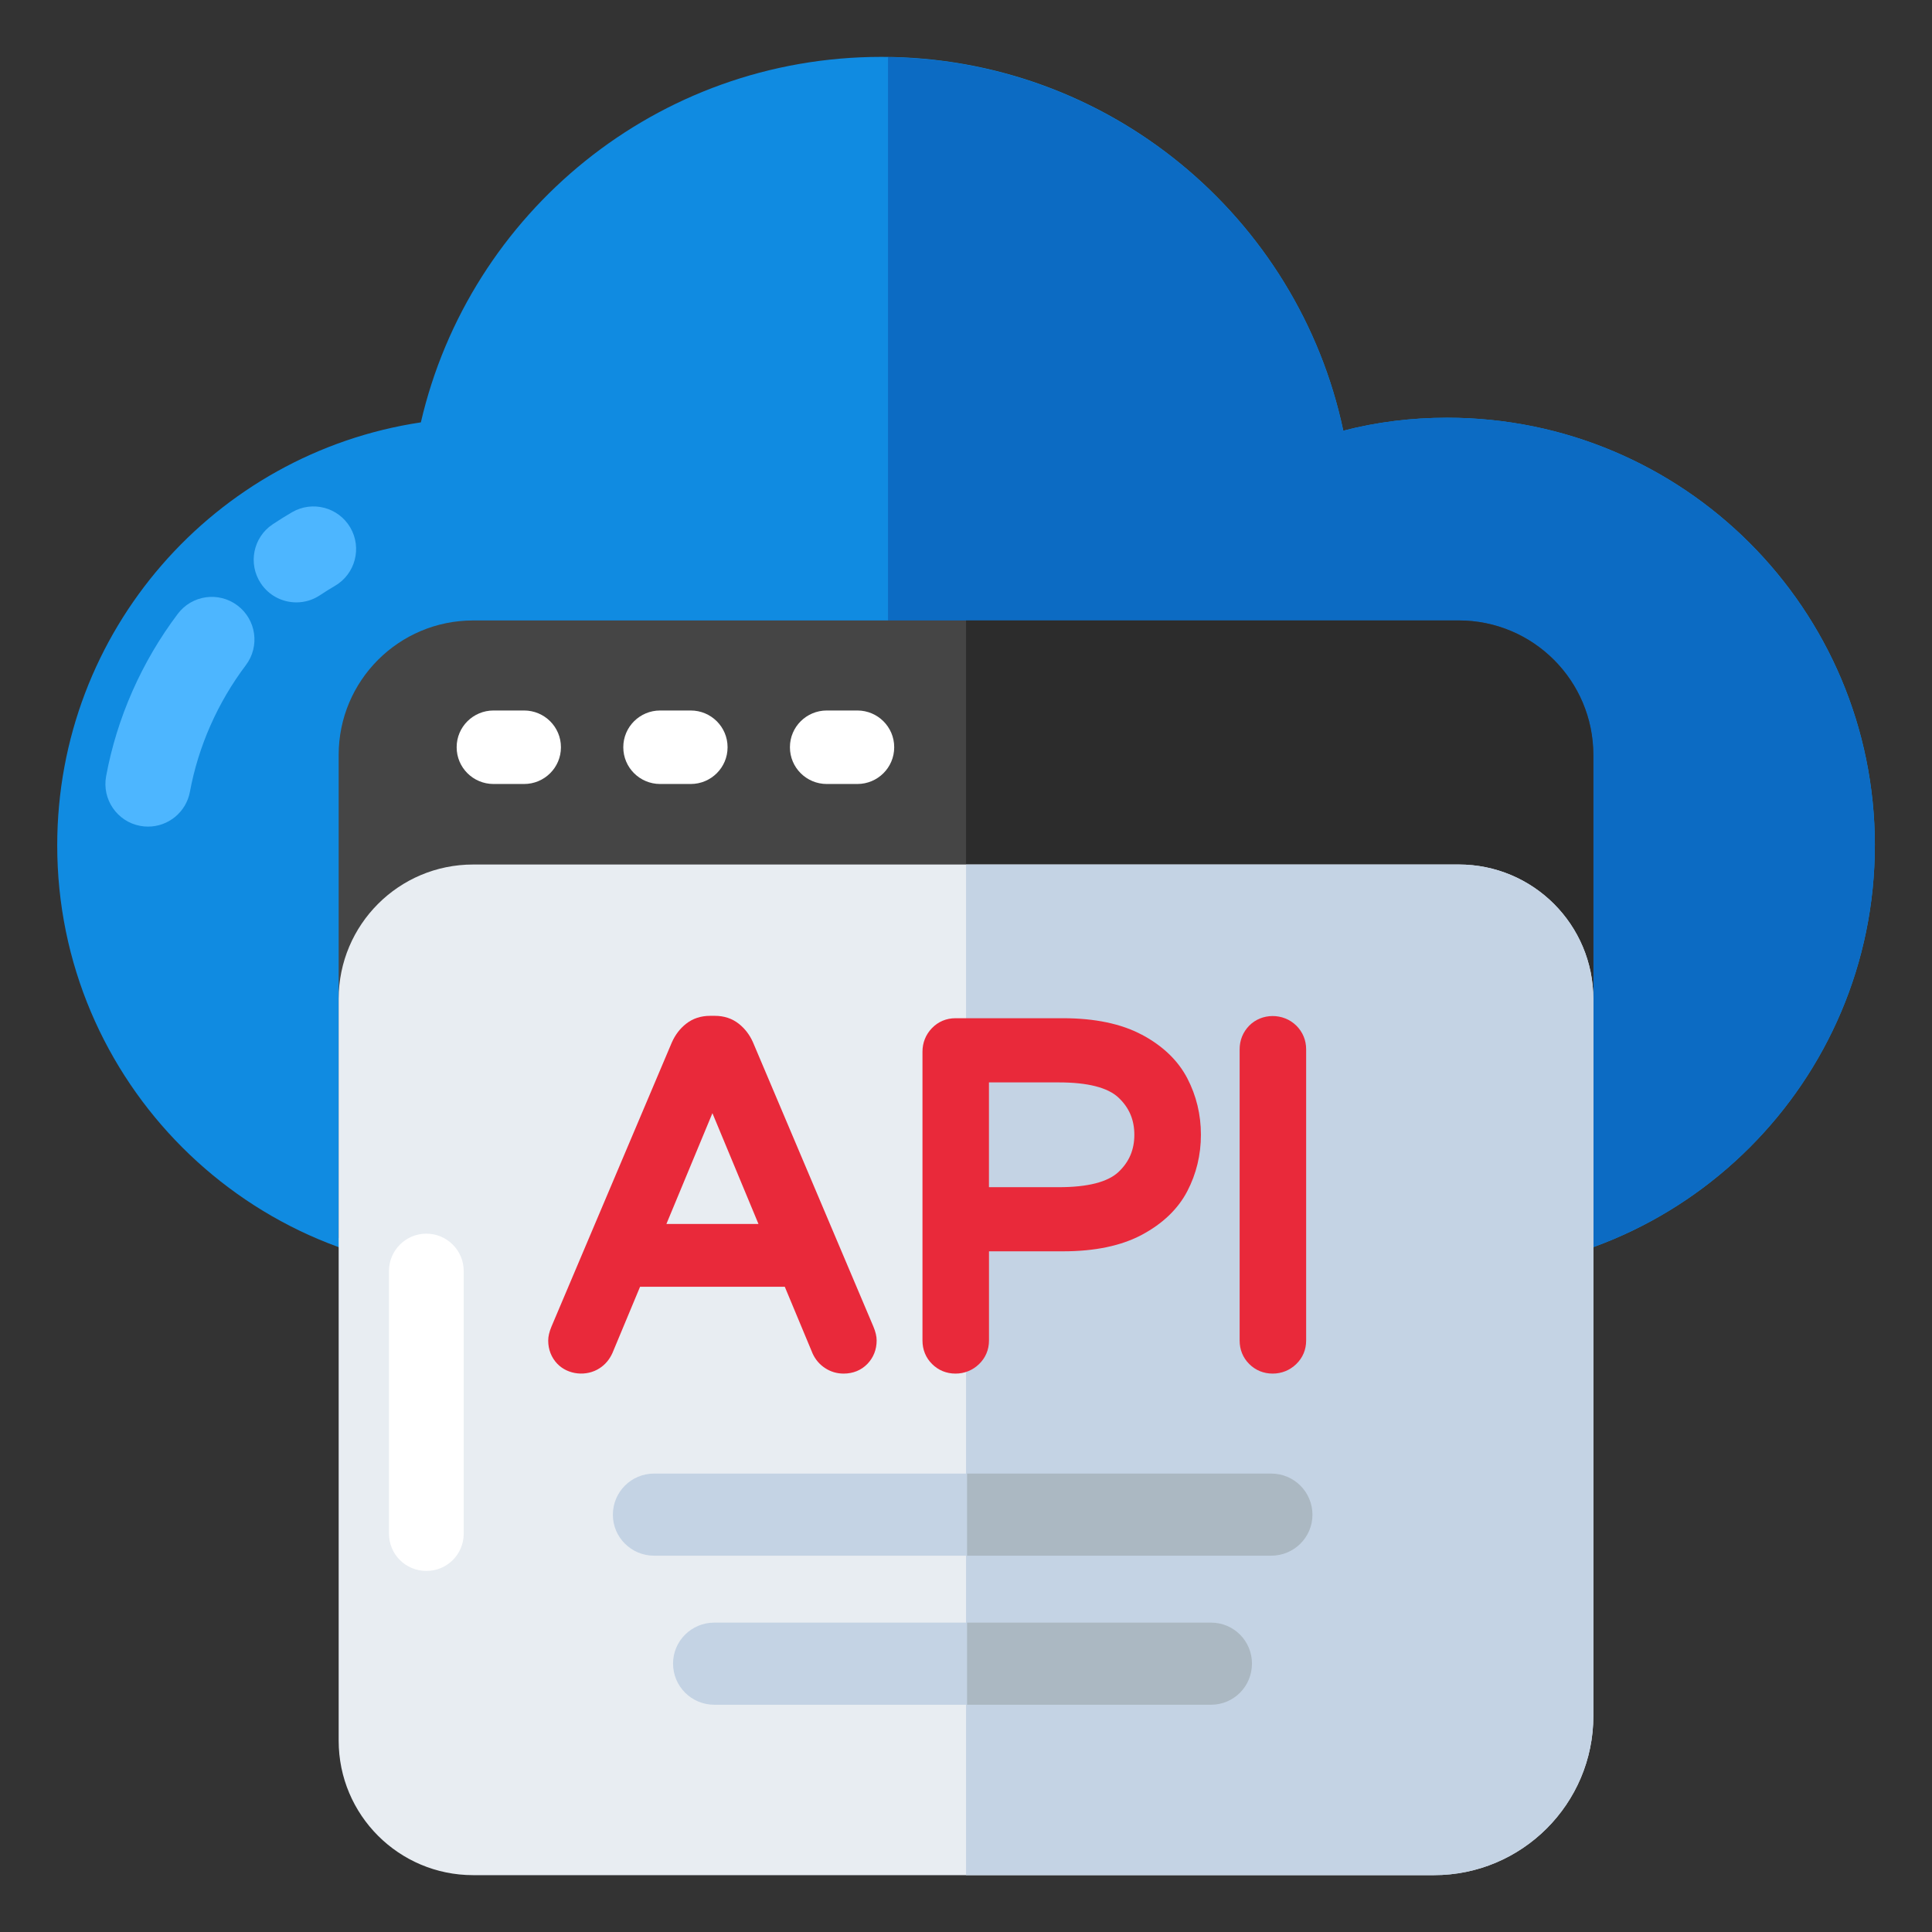 <?xml version="1.0" encoding="UTF-8"?> <svg xmlns="http://www.w3.org/2000/svg" id="Layer_1" viewBox="0 0 68 68"><rect x="0" y="0" width="68" height="68" fill="#333333" stroke="none"/><g><g><g><path d="m65.988 29.755c0 8.304-6.737 15.041-15.052 15.041-6.737 0-27.503 0-33.881 0-8.304 0-15.041-6.737-15.041-15.041 0-7.553 5.551-13.801 12.799-14.889 1.709-7.379 8.315-12.864 16.206-12.864 7.989 0 14.671 5.637 16.261 13.158 1.175-.305 2.394-.457 3.657-.457 8.315 0 15.052 6.737 15.052 15.052z" fill="#108be1"></path></g></g><g><g><g><path d="m10.431 21.202c-.485 0-.96-.234-1.25-.668-.459-.689-.273-1.621.416-2.08.223-.148.449-.29.681-.425.717-.417 1.634-.175 2.052.54.417.716.175 1.634-.541 2.052-.179.104-.355.214-.527.329-.256.171-.545.252-.831.252z" fill="#4db6ff"></path></g></g></g><g><g><g><path d="m5.212 29.094c-.09 0-.182-.008-.274-.025-.814-.15-1.353-.933-1.203-1.748.379-2.054 1.252-4.031 2.523-5.716.499-.662 1.439-.793 2.101-.294.662.499.793 1.44.294 2.101-.992 1.315-1.672 2.855-1.968 4.454-.133.722-.764 1.228-1.474 1.228z" fill="#4db6ff"></path></g></g></g><g><g><path d="m50.935 14.702c-1.262 0-2.481.153-3.657.457-1.573-7.445-8.14-13.036-16.022-13.148v42.785h19.679c8.315 0 15.052-6.737 15.052-15.041 0-8.315-6.737-15.053-15.052-15.053z" fill="#0c6bc3"></path></g></g><g><g><g><path d="m56.081 26.578v16.995h-44.161v-17.002c0-2.615 2.118-4.733 4.733-4.733h34.687c2.622 0 4.741 2.118 4.741 4.741z" fill="#454545"></path></g></g><g><g><path d="m51.34 21.838h-17.338v44.161h16.469c3.098 0 5.61-2.512 5.61-5.603v-33.818c0-2.622-2.118-4.741-4.741-4.741z" fill="#2c2c2c"></path></g></g><g><g><g><path d="m56.081 35.168v25.228c0 3.091-2.512 5.603-5.61 5.603h-33.818c-2.615 0-4.733-2.119-4.733-4.734v-26.104c0-2.615 2.118-4.733 4.733-4.733h34.687c2.622 0 4.741 2.118 4.741 4.741z" fill="#e8edf2"></path></g></g><g><g><path d="m51.34 30.428h-17.338v35.571h16.469c3.098 0 5.61-2.512 5.61-5.603v-25.228c0-2.622-2.118-4.741-4.741-4.741z" fill="#c4d3e4"></path></g></g></g><g><g><g><path d="m19.743 26.297v.007c0 .711-.58 1.29-1.297 1.29h-1.076c-.718 0-1.297-.58-1.297-1.29v-.007c0-.711.58-1.29 1.297-1.29h1.076c.718 0 1.297.58 1.297 1.29z" fill="#fff"></path></g></g><g><g><path d="m25.608 26.297v.007c0 .711-.58 1.29-1.297 1.29h-1.076c-.718 0-1.297-.58-1.297-1.29v-.007c0-.711.58-1.29 1.297-1.29h1.076c.718 0 1.297.58 1.297 1.29z" fill="#fff"></path></g></g><g><g><path d="m31.473 26.297v.007c0 .711-.58 1.29-1.297 1.29h-1.076c-.718 0-1.297-.58-1.297-1.29v-.007c0-.711.58-1.29 1.297-1.29h1.076c.718 0 1.297.58 1.297 1.29z" fill="#fff"></path></g></g></g></g><g><g><g><g><path d="m26.501 36.682c-.115-.26-.282-.477-.495-.647-.236-.187-.52-.281-.847-.281h-.166c-.327 0-.612.095-.847.281-.213.168-.38.386-.499.654l-4.237 10.003c-.078.186-.115.347-.115.492 0 .316.112.6.323.82h.001c.37.384 1.021.457 1.488.151.194-.126.342-.3.447-.529l.974-2.336h5.094l.98 2.351c.099.215.247.387.44.512.195.128.414.193.651.193.333 0 .623-.119.84-.345.211-.22.322-.503.322-.819 0-.145-.037-.306-.116-.494zm.195 6.398h-3.241l1.62-3.9z" fill="#e9293a"></path></g></g><g><g><path d="m40.187 36.418c-.722-.385-1.654-.58-2.77-.58h-3.787c-.322 0-.61.121-.831.351-.217.226-.331.512-.331.827v10.167c0 .32.116.605.337.825.221.221.506.338.825.338.315 0 .601-.115.828-.333.23-.222.351-.508.351-.831v-3.14h2.608c1.117 0 2.049-.195 2.77-.58.737-.393 1.276-.911 1.602-1.537.318-.611.479-1.279.479-1.986s-.161-1.375-.479-1.986c-.326-.627-.865-1.144-1.602-1.537zm-.262 3.523c0 .527-.183.955-.558 1.309-.378.355-1.084.535-2.1.535h-2.459v-3.688h2.459c1.015 0 1.722.18 2.1.535.376.353.558.781.558 1.309z" fill="#e9293a"></path></g></g><g><g><path d="m45.627 36.1c-.456-.455-1.224-.45-1.664.005-.218.226-.332.512-.332.829v10.249c0 .32.116.605.337.825.221.221.506.338.825.338.315 0 .601-.115.828-.333.23-.222.351-.508.351-.831v-10.249c0-.32-.119-.608-.345-.834z" fill="#e9293a"></path></g></g></g><g><g><path d="m46.194 53.315c0 .792-.648 1.44-1.45 1.44h-21.723c-.803 0-1.45-.648-1.45-1.44 0-.803.648-1.45 1.45-1.45h21.723c.802 0 1.45.648 1.45 1.45z" fill="#c4d3e4"></path></g></g><g><g><path d="m44.065 58.551c0 .803-.638 1.45-1.44 1.45h-17.486c-.802 0-1.45-.648-1.45-1.45 0-.792.648-1.44 1.45-1.44h17.486c.802 0 1.44.648 1.44 1.44z" fill="#c4d3e4"></path></g></g><g><g><path d="m44.065 58.551c0 .803-.638 1.45-1.44 1.45h-8.588v-2.89h8.588c.802 0 1.44.648 1.44 1.44z" fill="#abb8c2"></path></g></g><g><g><path d="m46.194 53.315c0 .792-.648 1.44-1.45 1.44h-10.707v-2.89h10.707c.802 0 1.45.648 1.45 1.45z" fill="#abb8c2"></path></g></g></g><g><g><path d="m16.321 44.731v9.25c0 .73-.59 1.31-1.31 1.31h-.01c-.72 0-1.31-.58-1.31-1.31v-9.25c0-.72.59-1.31 1.31-1.31h.01c.72 0 1.31.59 1.31 1.31z" fill="#fff"></path></g></g></g></svg> 